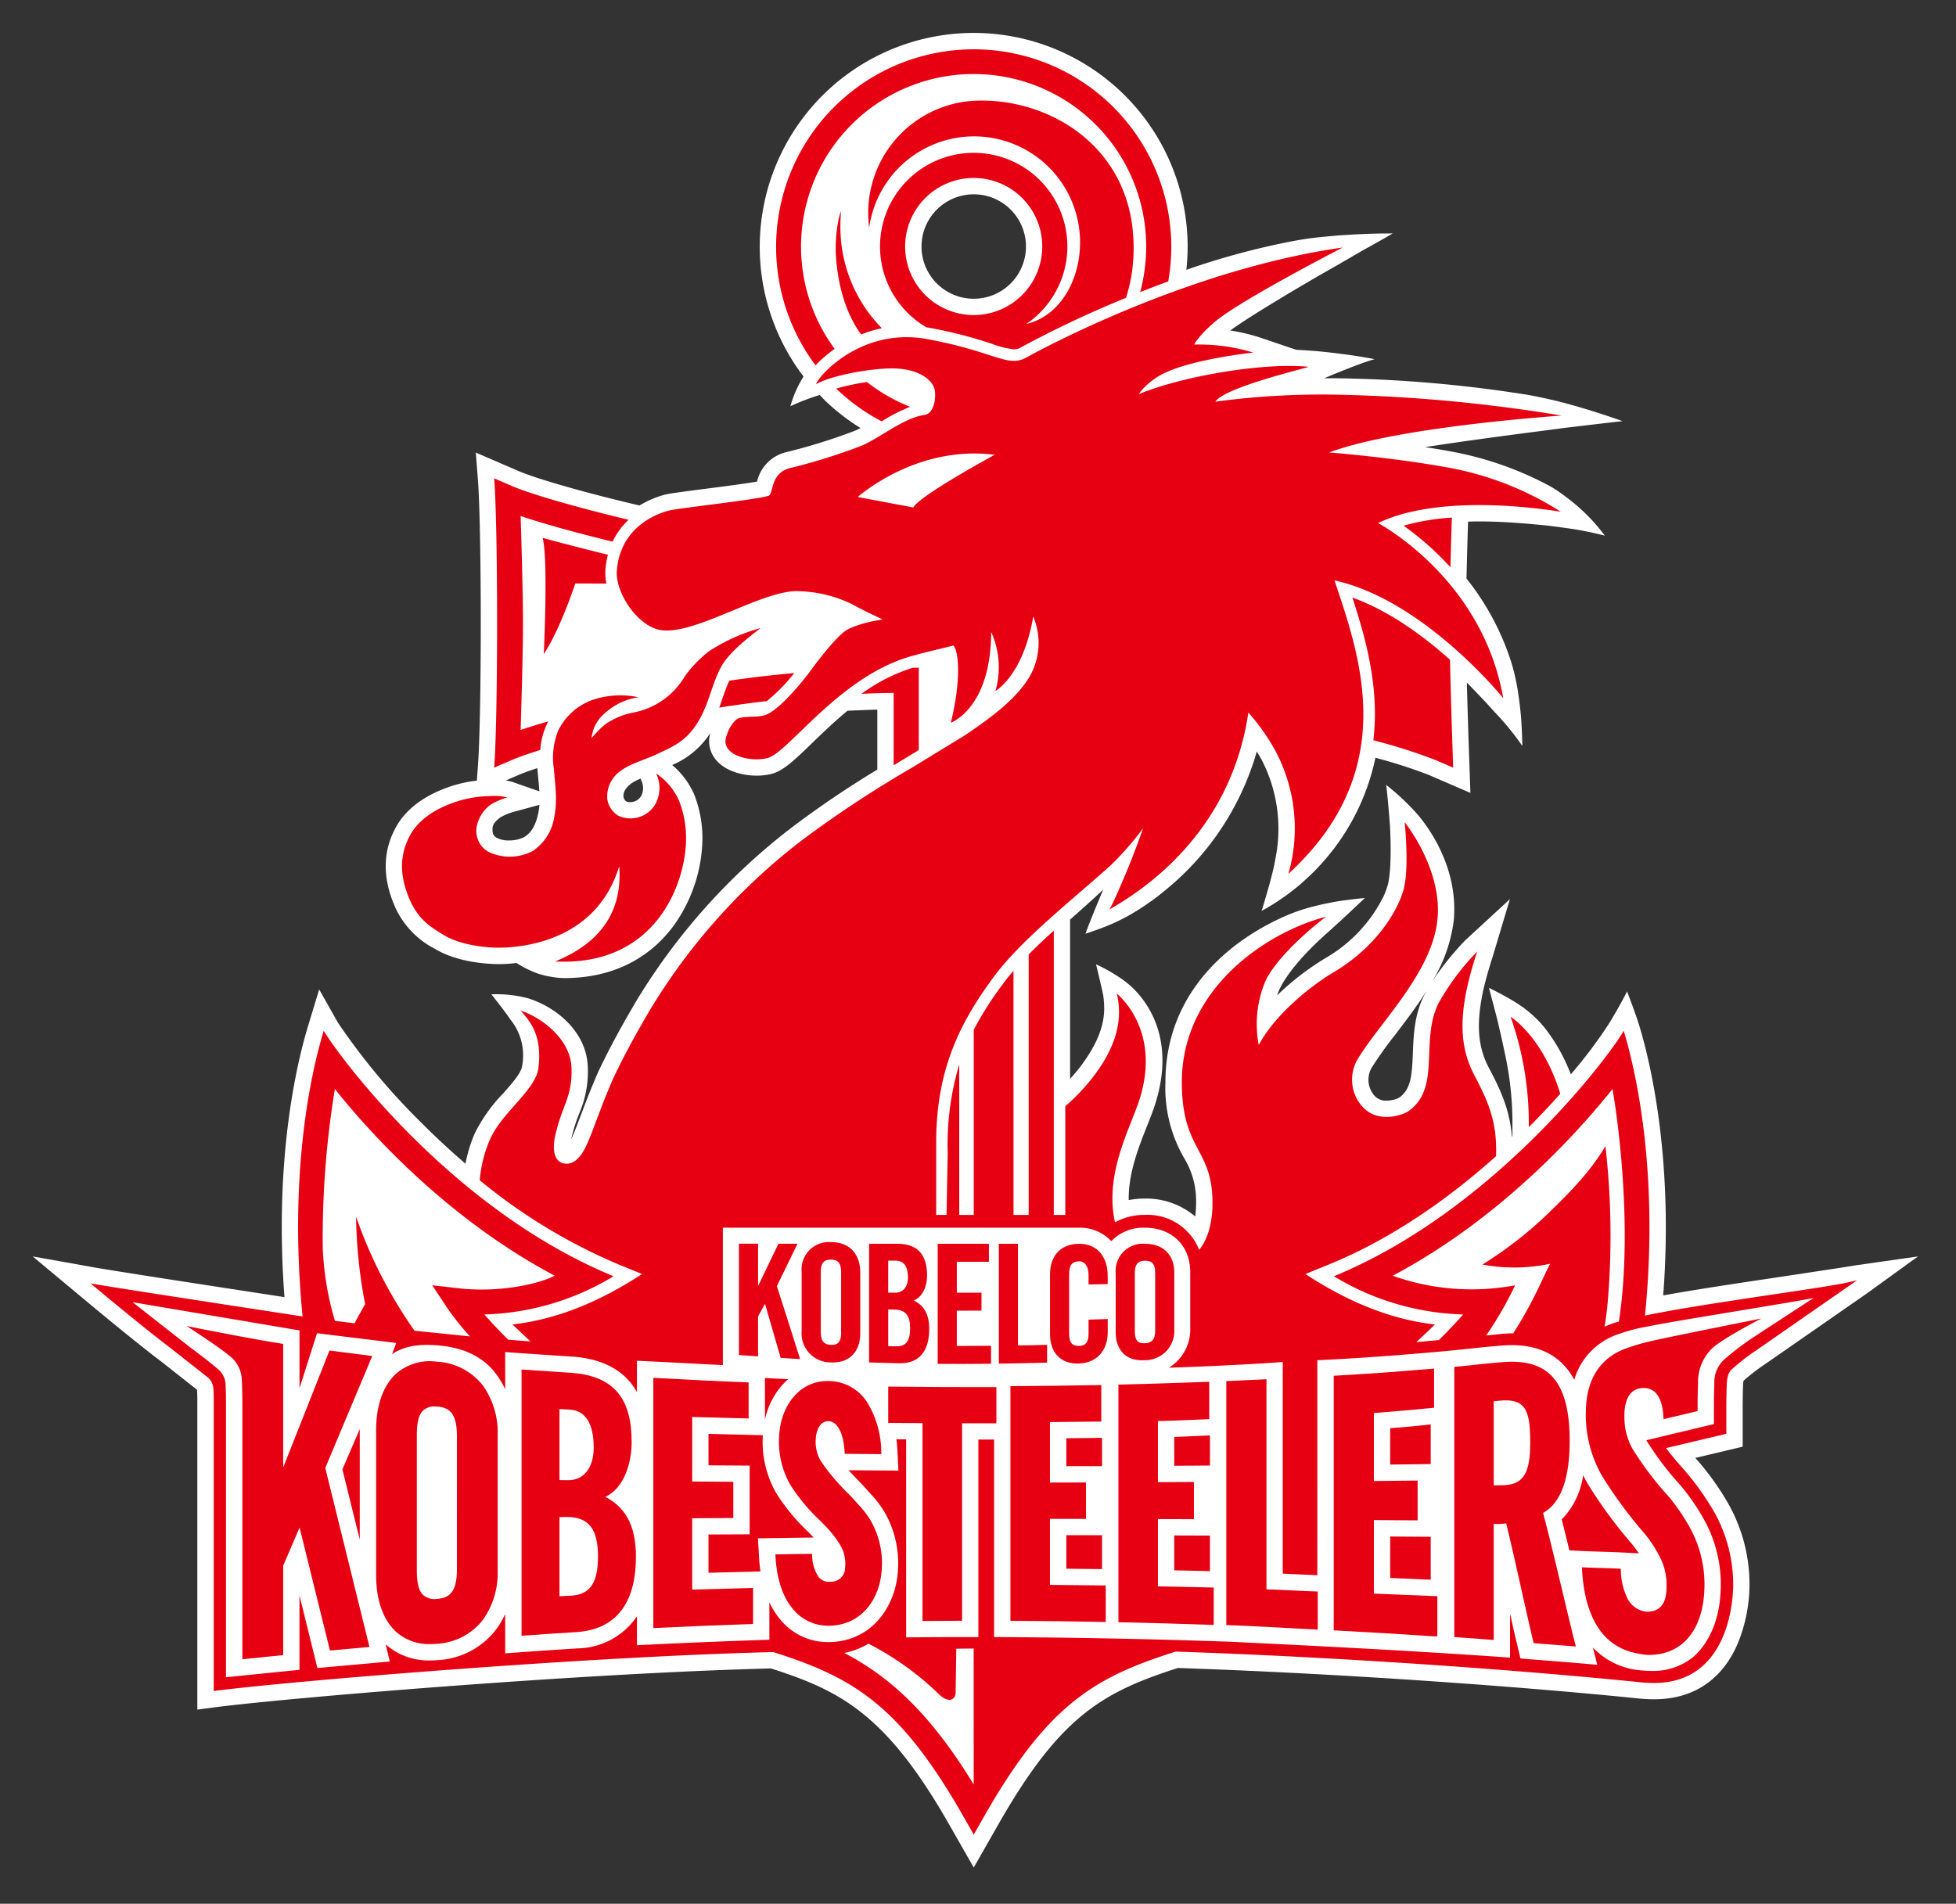 <svg xmlns="http://www.w3.org/2000/svg" xmlns:xlink="http://www.w3.org/1999/xlink" width="300" height="292.039" viewBox="0 0 300 292.039">
  <rect x="0" y="0" width="300" height="292.039" fill="#333333" stroke="none"/>
  <defs>
    <clipPath id="clip-promo_teamlogo_kobesteelers">
      <rect width="300" height="292.039"/>
    </clipPath>
  </defs>
  <g id="promo_teamlogo_kobesteelers" clip-path="url(#clip-promo_teamlogo_kobesteelers)">
    <g id="グループ_10" data-name="グループ 10" transform="translate(5 5)">
      <path id="パス_82593" data-name="パス 82593" d="M221.34,531.765a30.294,30.294,0,0,0,3.864-2.089,37.27,37.27,0,0,0,3.849-2.778,42.433,42.433,0,0,0,14.268-21.469c.231.378.458.76.679,1.138a23,23,0,0,1,2.28,14.759c-.222,1.271-.344,1.82-.477,2.373-.156.624-.436,1.77-.857,3.219-.407,1.4-.729,2.508-.888,2.963a34.787,34.787,0,0,0,6.033-4.164c.992-.91,1.707-1.521,2.581-2.47a34.8,34.8,0,0,0,8.847-16.859,78.308,78.308,0,0,1,8.134,2.61l2.793,1.208,3.64,1.572-.139-3.963-.106-3.041c-.021-.63-.174-5.152-.3-9.92,2.162,2.225,3.192,3.318,4.126,4.379a42,42,0,0,1,4.386,5.347s-.062-2.759-.207-4.473c-.108-1.269-.286-2.662-.438-3.638a32.015,32.015,0,0,0-1.023-4.634,40.064,40.064,0,0,0-6.9-12.94l.041-1.659c.053-2.147.121-4.53.2-7.077.559-.015,1.127-.027,1.711-.027,3.743,0,7.429.335,10.568.648l2.395.316a52.08,52.08,0,0,1,6.3,1.216,28.267,28.267,0,0,0-5.824-5.836,24.209,24.209,0,0,0-2.429-1.669,51.665,51.665,0,0,0-15.294-5.4c-1.331-.246-2.686-.47-4.027-.676,10.144-1.548,18.821-2.578,21.182-2.922,2.833-.328,7.053-.848,9.131-1.057-2.869-1.018-6.818-2.285-10.123-3.1-2.6-.6-3.738-.847-5.756-1.144a201.911,201.911,0,0,0-28.068-2.337c-.383,0-.763-.005-1.136-.005l-.677,0c.621-.272,5.517-2.33,7.715-2.923-3.134-.623-6.923-1.059-9.011-1.247-1.122-.077-2.241-.163-2.993-.187l-5.828-1.972a30.785,30.785,0,0,0-4.3-1c3.194-2.354,12.039-7.544,15.532-9.519,1-.564,1.87-1.081,2.93-1.683,1.849-1.122,3.762-2.1,6.444-3.68-3.705-.005-6,.156-8.433.313-1.767.166-3.214.286-4.615.482-.888.125-2.453.409-3.377.6a115.064,115.064,0,0,0-15.226,4.187,33.565,33.565,0,0,0,.2-3.585,32.815,32.815,0,1,0-59.443,19.235c.118.161.409.541.53.7-.13.234-.474.785-.739,1.315a17.794,17.794,0,0,0-1.278,3.259,33.576,33.576,0,0,1,4.5-1.726l.78.819a32.79,32.79,0,0,0,5.481,4.254c-.32.166-.633.318-.924.438a88.462,88.462,0,0,1-10.4,3.241,6.03,6.03,0,0,0-4.552,4.536c-1.8.315-5.5.794-7.891,1.1-3.963.513-5.645.739-6.341.927a15.084,15.084,0,0,0-3.8,1.637l-1.084-.257c-7.607-1.81-14.766-3.869-17.407-5.008l-2.793-1.206-3.816-1.647.32,4.143c.585,7.588.585,36.365,0,43.989L123.7,509.9a18.739,18.739,0,0,0-3.3.65c-2.982.883-6.974,2.706-9.051,6.38-2.01,3.556-2.157,7.516-.434,11.77a13.339,13.339,0,0,0,6.353,6.994c3.342,2.044,7.865,2.321,9.654,2.345h0c.346,0,.727,0,1.278-.029.592-.032,1.143-.084,1.569-.145a16.469,16.469,0,0,0,2.775,1.433,11.828,11.828,0,0,0,2.639.7,11.441,11.441,0,0,0,1.892.188c9.013,0,14.115-4.372,16.808-8.04A23.44,23.44,0,0,0,158.3,518.8a18.491,18.491,0,0,0-1.28-6.82,12.45,12.45,0,0,0-3.365-4.48,13,13,0,0,0,5.862-4.923,4.383,4.383,0,0,0,.541,3.707c1.382,2.1,4.292,2.845,6.553,2.845a9.413,9.413,0,0,0,2.309-.274c1.781-.45,3.543-2.154,6.208-4.731,1.581-1.529,3.4-3.281,5.419-4.952l2.255-.092c.787-.033,1.562-.058,2.319-.08v9.2a154.05,154.05,0,0,0-12.862,8.684,96.233,96.233,0,0,0-24.187,26.957c-1.632,2.787-2.68,4.661-3.72,6.649-.029.05-.06.1-.094.169-.327.633-.671,1.3-1.026,2.027l-.072.144c-.133.267-.267.535-.407.819-.357.727-.753,1.622-1.175,2.66-.328.772-.676,1.634-1.021,2.528-.337.876-.631,1.652-.895,2.349-.494,1.309-.884,2.342-1.237,3.151-.091.217-.18.411-.263.582a26.793,26.793,0,0,1,1.23-3.95,16.153,16.153,0,0,0,1.322-7.2c-.2-5.24-4.648-9.059-9.129-10.474a18.812,18.812,0,0,0-5.653-.618c-.041-.044,1.965,2.446,2.9,3.849a8.72,8.72,0,0,1,1.813,7.145c-.135,1.067-1.555,2.674-2.928,4.228a24.043,24.043,0,0,0-4.37,6.175,21.986,21.986,0,0,0-1.391,4.584c-2.515-2.155-4.743-4.258-6.647-6.165a100.067,100.067,0,0,1-12.913-15.467l-2.881-5.1-1.7,5.6c-1.675,5.508-5.245,20.241-3.621,41.6-.816-.127-1.7-.262-2.634-.405-9.357-1.437-23.5-3.609-26.669-4.176l-9.317-1.663,7.27,6.06,1.1.919c.077.065,7.73,6.444,11.442,9.22l5.282,4.163c.055.046.092.079.118.1l0,.039c.024.289.046,1.11.043,1.824v47.194l2.834-.37c10.424-1.362,55.514-5.19,85.145-5.944,10.433,3.359,17.552,6.8,27.247,23.79l1.673,2.932,2.179,3.818,2.179-3.818,1.673-2.932c9.4-16.473,15.944-20.167,27.463-23.861,27.655.946,55.194,3.1,70.43,4.656a23.782,23.782,0,0,0,2.5.145l.111,0c5.937,0,10.359-2.915,12.774-8.431a24.1,24.1,0,0,0,1.854-9.09,25.194,25.194,0,0,0-3.13-12.266,41.377,41.377,0,0,0-5.181-7.239l5.032-1.194.3-.07,1.931-.458V610.09l0-.31,0-3.175c0-1.213.005-2.638.063-4a3.348,3.348,0,0,1,.079-.66,31.042,31.042,0,0,1,3.247-2.508l.015-.01.017-.01,13.9-9.656,1.64-1.139,7.93-5.737-9.417,1.341-2.525.405c-2.494.375-6.218.949-10.792,1.632-5.428.811-11.44,1.71-16.343,2.605,1.594-20.985-1.974-35.766-3.65-41.324-.465-1.541-1.526-4.369-1.9-5.325-.334.749-1.705,3.223-2.715,4.865a71.528,71.528,0,0,1-5.907,7.867,27.476,27.476,0,0,0-3.507-6.481,15.844,15.844,0,0,0-1.876-2.155,17.424,17.424,0,0,0-2.853-2.255c-1.558-1.03-4.323-2.381-4.323-2.381.281,1.045,1.038,3.909,1.377,5.243.25,1.17.53,2.213.982,4.427a50.572,50.572,0,0,1,1.245,10.439l0,.568,0,.7,0,1.382-.075.073c-.344-4.184-1.74-7.157-3.585-10.658-1.461-2.769-1.846-5.918-1.132-10.13.084-.5.188-1.072.3-1.606,0,0,.164-.686.313-1.288.272-1.033.691-2.532,1.151-3.934l2.643-8.821-6.811,6.278a44.86,44.86,0,0,0-5.118,6.36,23.35,23.35,0,0,0,3.312-9.341c.816-8.683-4.612-15.2-5.588-16.339a37.568,37.568,0,0,0-4.779-4.49c.123.717.436,4.241.582,6.153.1,1.741.284,6.574-.289,9.056a13.094,13.094,0,0,1-.628,1.769,22.459,22.459,0,0,1-8.989,9.608,41.384,41.384,0,0,0-7.384,5.7,7.684,7.684,0,0,1,.484-1.2c1.87-3.609,6.028-7.357,7.4-8.563,2.692-2.422,4.5-4.167,5.561-5.166,0,0-2,.188-3.6.426a42.248,42.248,0,0,0-4.388.9A27.3,27.3,0,0,0,246.957,531c-8.789,4.078-17.646,12.136-17.646,25.133a21.52,21.52,0,0,0,2.84,11.62,12.573,12.573,0,0,1,1.861,6.89,15.216,15.216,0,0,1-.137,2.107,11.629,11.629,0,0,0-7.68-2.745,13.075,13.075,0,0,0-2.515.236c-.07-4.107,1.51-8.093,2.829-11.418.361-.908.7-1.765.978-2.557,4.468-12.783-3.368-18.8-4.288-19.518a24.946,24.946,0,0,0-4.531-2.672s.968,4,1.1,4.75a14.2,14.2,0,0,1,.147,1.875c.051,2.764-1.108,5.623-3.428,8.767a24.93,24.93,0,0,1-1.8,2.169V531.211s1.652-1.464,2.725-2.431c.934-.842,1.948-1.774,2.371-2.2,0,0-2.041,4.789-2.732,6.8C217.053,533.381,219.7,532.513,221.34,531.765ZM130.153,509c.467-.2,1.329-.534,2.831-1.025.007.091.012.176.019.267.036.479.082.965.128,1.454.06.626.118,1.239.156,1.842l-4.085-1.427a6.018,6.018,0,0,0-1.073-.238Zm2.968,5.888c-.489,2.345-1.4,3.183-2.133,3.65a5.015,5.015,0,0,1-2.381.53,3.785,3.785,0,0,1-1.883-.416c-.465-.284-.659-.571-.619-1.459.019-.457.281-.978,1.173-1.642a8.737,8.737,0,0,1,2.1-.874l3.919-1.069A9.542,9.542,0,0,1,133.121,514.885Zm15.788-2.648a1.959,1.959,0,0,1-1.683.954,1.43,1.43,0,0,1-.6-.1,1.139,1.139,0,0,1-.422-.621c-.036-.3-.14-1.16,1.185-2.142a7.51,7.51,0,0,1,1.423-.751l.06.15s.051.133.123.3A2.652,2.652,0,0,1,148.91,512.237Zm51-76.267a8.011,8.011,0,1,1,8.012-8.01A8.01,8.01,0,0,1,199.91,435.971ZM268.961,542.9c-1.471,2.934-1.591,6.028-1.7,8.758-.135,3.515-.3,5.568-2.089,6.864a4.335,4.335,0,0,1-1.935.458,2.3,2.3,0,0,1-1.995-.915A3.68,3.68,0,0,1,261,553.84a60.1,60.1,0,0,1,3.592-5.022c1.56-2.048,3.283-4.305,4.8-6.717C269.239,542.365,269.1,542.634,268.961,542.9Z" transform="translate(-55.563 -395.143)" fill="#fff"/>
      <g id="グループ_635" data-name="グループ 635" transform="translate(8.876 2.509)">
        <path id="パス_580" data-name="パス 580" d="M185.672,446.266c.07-2.834.154-5.623.217-7.629a35.629,35.629,0,0,0-7.4,1.244,44.829,44.829,0,0,1,5.722,4.849C184.687,445.2,185.176,445.719,185.672,446.266Z" transform="translate(22.909 -366.748)" fill="#e60012"/>
        <path id="パス_581" data-name="パス 581" d="M117.132,457.882c2.477-.4,4.925-.73,7.287-1a25.708,25.708,0,0,0,4.208-4.3c-3.125.282-6.49.66-9.94,1.165C118.285,454.469,117.49,456.874,117.132,457.882Z" transform="translate(-20.691 -356.841)" fill="#e60012"/>
        <path id="パス_582" data-name="パス 582" d="M138.969,430.284a26.624,26.624,0,0,1-6.637-3.8,35.358,35.358,0,0,0-4.718,1,30.3,30.3,0,0,0,6.986,5.029A25.171,25.171,0,0,1,138.969,430.284Z" transform="translate(-13.243 -375.384)" fill="#e60012"/>
        <path id="パス_583" data-name="パス 583" d="M95.033,495.6c2.343,1.432,5.824,1.941,8.38,1.976,4.908,0,15.3-1.637,18.583-12.5.39,5.046-1.138,11.091-9.829,14.608,15.568.806,20.084-12.188,20.084-18.831a15.762,15.762,0,0,0-1.078-5.836,9.726,9.726,0,0,0-3.5-4.158s.043.109.1.248a5.058,5.058,0,0,1-.308,4.569,4.4,4.4,0,0,1-5.638,1.628,3.56,3.56,0,0,1-1.647-2.467,4.758,4.758,0,0,1,2.181-4.48c1.43-1.059,3.78-1.663,5.732-2.615,2.342-1.141,4.644-1.952,6.615-5.941,1.2-2.429,1.675-5,2.916-7.3,1.288-2.381,4.624-4.829,6.067-5.96a28.006,28.006,0,0,0-7.9,3.541,19.056,19.056,0,0,0-3.707,3.823,11.682,11.682,0,0,1-8.087,5.629,11.359,11.359,0,0,0-4.155,1.784,15.382,15.382,0,0,0-2.083,2.121,7.21,7.21,0,0,1,.366-1.55,6.055,6.055,0,0,1,2.041-2.593,9.582,9.582,0,0,1,4.795-2.138,13.483,13.483,0,0,0-6.514.236,9.365,9.365,0,0,0-5.809,4.879,11.121,11.121,0,0,0-.665,5.824c.174,2.328.6,4.808.074,7.345a7.635,7.635,0,0,1-3.245,5.257,7.492,7.492,0,0,1-6.914.138,3.681,3.681,0,0,1-1.748-3.825,5.448,5.448,0,0,1,2.224-3.433,10.828,10.828,0,0,1,2.48-1.055,8.045,8.045,0,0,0-2.556-.21A18.079,18.079,0,0,0,97.57,475c-2.492.737-5.91,2.256-7.579,5.21-1.847,3.269-1.536,6.526-.294,9.594C91.032,493.108,92.859,494.275,95.033,495.6Z" transform="translate(-40.904 -359.705)" fill="#e60012"/>
        <path id="パス_584" data-name="パス 584" d="M190.873,499.066c0,.325,0,.758.005,1.268,1.823-1.825,3.44-3.56,4.831-5.123-2.725-8.825-7.622-11.8-7.622-11.8A48.905,48.905,0,0,1,190.873,499.066Z" transform="translate(29.726 -334.935)" fill="#e60012"/>
        <path id="パス_585" data-name="パス 585" d="M111.305,443.043c-5.2-1.269-10.01-2.586-10.01-2.586.884,3.372.173,17.829.173,17.829,2.533-3.8,4.837-10.83,4.837-10.83l4.772.01a7.769,7.769,0,0,1-.152-2.15A13.1,13.1,0,0,1,111.305,443.043Z" transform="translate(-31.944 -365.454)" fill="#e60012"/>
        <path id="パス_586" data-name="パス 586" d="M131.212,442.626a26.468,26.468,0,1,1,47.777-15.71,26.812,26.812,0,0,1-.927,7q2.073-.824,4.309-1.646a30.8,30.8,0,0,0,.469-5.356,30.306,30.306,0,1,0-54.558,18.231A19.423,19.423,0,0,1,131.212,442.626Z" transform="translate(-17.07 -396.61)" fill="#e60012"/>
        <path id="パス_587" data-name="パス 587" d="M136.713,465.923l.031-.019,1.923-1.177V452.1l-.886,0a26.905,26.905,0,0,0-7.894,4c2.013-.082,3.695-.121,4.93-.139v11.1C135.421,466.7,136.047,466.325,136.713,465.923Z" transform="translate(-11.629 -357.179)" fill="#e60012"/>
        <path id="パス_588" data-name="パス 588" d="M177.119,467.7a87.013,87.013,0,0,1,9.446,3l2.793,1.206-.1-3.041c0-.1-.255-7.331-.381-13.508q-.405-.364-.828-.732c-3.519-3.059-8.611-6.83-14.148-8.813,1.779,5.433,3.637,11.9,3.442,18.891C177.31,465.714,177.232,466.712,177.119,467.7Z" transform="translate(19.643 -361.653)" fill="#e60012"/>
        <path id="パス_589" data-name="パス 589" d="M128.372,411.155s-.164.484-.318,1.081a22.371,22.371,0,0,0-.453,5.7c.327,4.9,1.593,8.974,3.861,12.148a18.912,18.912,0,0,1,3.185-.968,22.133,22.133,0,0,1-6.353-15.287c-.007-.465.005-1.16.029-1.651Z" transform="translate(-13.274 -386.275)" fill="#e60012"/>
        <path id="パス_590" data-name="パス 590" d="M139.43,436.021c.149.024.3.045.448.072a70.293,70.293,0,0,1,9.613,2.468,13.489,13.489,0,0,0,3.365.838,2.082,2.082,0,0,0,1.093-.311,163.64,163.64,0,0,1,16.093-7.586,24.817,24.817,0,0,0,1.167-7.716c0-15.027-12.285-22.547-23.274-22.547a17.23,17.23,0,0,0-17.282,19.49,16.249,16.249,0,0,1,32.341,2.284c0,5.667-2.985,11.257-8.248,12.5a14.367,14.367,0,1,0-15.316.513Zm7.251-22.909a10.515,10.515,0,1,1-10.515,10.515A10.527,10.527,0,0,1,146.681,413.112Z" transform="translate(-11.217 -393.321)" fill="#e60012"/>
        <path id="パス_591" data-name="パス 591" d="M99.749,478.289c.948-.41,2.431-.925,4.273-1.5a10.887,10.887,0,0,1,1.226-4.394c-1.581.46-3.019.906-4.244,1.319.133-4.222.361-12.07.361-16.406s-.227-12.186-.361-16.408c3.488,1.173,8.683,2.609,14.107,3.929a11,11,0,0,1,2.458-3.356c-7.7-1.83-14.981-3.921-17.821-5.147l-2.8-1.206c.606,7.848.588,36.715,0,44.373Z" transform="translate(-35.029 -369.246)" fill="#e60012"/>
        <path id="パス_592" data-name="パス 592" d="M129.01,522.062c3.076.147,4.5-1.9,4.5-4.458q0-4.672,0-9.343c0-2.566-1.42-4.651-4.492-4.648a4.189,4.189,0,0,0-4.5,4.542q0,4.567,0,9.133A4.439,4.439,0,0,0,129.01,522.062Zm-1.557-13.792c0-1.338.381-1.977,1.562-1.971s1.558.659,1.56,2.006q0,4.567,0,9.136c0,1.346-.378,1.983-1.562,1.935s-1.557-.708-1.56-2.044Q127.455,512.8,127.453,508.27Z" transform="translate(-15.443 -320.578)" fill="#e60012"/>
        <path id="パス_593" data-name="パス 593" d="M157.173,521.618a4.467,4.467,0,0,0,4.49-4.7v-8.779c0-2.405-1.418-4.365-4.492-4.374a4.172,4.172,0,0,0-4.494,4.528c0,3.034,0,6.049,0,9.085C152.683,519.875,154.1,521.832,157.173,521.618Zm0-15.253c1.184-.012,1.558.607,1.56,1.9,0,2.922,0,5.823,0,8.743,0,1.293-.376,1.94-1.56,2.01s-1.558-.54-1.56-1.849c0-2.958,0-5.893,0-8.849C155.61,507.01,155.988,506.375,157.172,506.365Z" transform="translate(4.566 -320.472)" fill="#e60012"/>
        <path id="パス_594" data-name="パス 594" d="M139.791,516.839c0-2.371-.878-3.65-2.364-4.374,1.416-.6,2.034-2.255,2.034-3.833,0-3.135-1.394-4.87-4.54-4.868-1.449,0-2.9,0-4.352,0q0,9.1-.005,18.205,2.32.075,4.637.123C138.535,522.163,139.791,519.872,139.791,516.839Zm-6.29-10.493q.554,0,1.112,0c1.3.005,1.911.9,1.916,2.6,0,1.526-.852,2.333-1.964,2.321l-1.066-.01Q133.5,508.8,133.5,506.347Zm0,13.122q0-2.812,0-5.624c.315.005.633.01.946.014,1.75.021,2.41.966,2.414,2.85,0,1.856-.568,2.815-2.13,2.785C134.319,519.485,133.906,519.477,133.5,519.468Z" transform="translate(-11.147 -320.473)" fill="#e60012"/>
        <path id="パス_595" data-name="パス 595" d="M200.735,526.493c0-9.36-3.448-12.649-10.233-12.09-2.484.19-4.624.447-7.467.734v41.438q3.025.213,6.052.447V539.208a9.092,9.092,0,0,0,1.907-.07c1.43,5.833,2.781,12.347,4.213,18.373,2.049.169,4.425.335,6.473.517-1.707-6.77-3.315-14-5.022-20.5C198.71,536.418,200.735,533.529,200.735,526.493Zm-10.539,6.8-1.108.008V520.4c.369-.02.741-.085,1.108-.106,3.65-.258,4.49,1.315,4.49,6.406S193.469,533.276,190.2,533.294Z" transform="translate(26.137 -312.954)" fill="#e60012"/>
        <path id="パス_596" data-name="パス 596" d="M112.255,534.577c2.816-1.3,4.037-5.082,4.035-8.414,0-6.6-2.624-10.044-9.009-10.6q-3.939-.246-7.877-.525v40.841q4.221-.3,8.44-.564c6.615-.435,9.107-5.171,9.105-11.548C116.949,538.783,115.211,536.113,112.255,534.577Zm-7.034-13.467c.484.022.965.045,1.449.065,2.581.121,3.8,2.186,3.8,5.847,0,3.277-1.688,5.012-3.895,4.992L105.222,532Zm1.683,28.628-1.683.077V537.669l1.12-.007c3.472-.017,4.788,1.995,4.786,6.028C111.13,547.672,110,549.59,106.9,549.737Z" transform="translate(-33.288 -312.458)" fill="#e60012"/>
        <path id="パス_597" data-name="パス 597" d="M95.688,514.355a7.879,7.879,0,0,0-6.278,1.859c-1.964,1.8-3.045,4.867-3.046,8.637v22.292c0,3.77,1.081,6.835,3.046,8.633a7.525,7.525,0,0,0,5.27,1.9c.327,0,.664-.015,1.006-.046a9.573,9.573,0,0,0,7.053-3.666,12.408,12.408,0,0,0,2.268-7.586V525.6a12.426,12.426,0,0,0-2.268-7.586A9.571,9.571,0,0,0,95.688,514.355Zm3.07,31.769c0,3.2-.864,4.492-3.079,4.624a2.668,2.668,0,0,1-2.085-.587c-.681-.64-.985-1.808-.985-3.784V525.616c0-1.977.3-3.146.984-3.787a2.5,2.5,0,0,1,1.788-.6c.1,0,.2,0,.3.009,2.217.13,3.081,1.427,3.079,4.622Z" transform="translate(-42.553 -312.978)" fill="#e60012"/>
        <path id="パス_598" data-name="パス 598" d="M144.9,522.165q0-1.375,0-2.752-2.625.026-5.251.024,0-2.7,0-5.41,1.894,0,3.785-.009c0-.919,0-1.837,0-2.756q-1.891.008-3.784.007,0-2.373,0-4.749c1.635,0,3.279,0,4.92,0,0-.919,0-1.835,0-2.754q-3.923,0-7.851,0,0,9.209,0,18.419Q140.807,522.212,144.9,522.165Z" transform="translate(-6.775 -320.472)" fill="#e60012"/>
        <path id="パス_599" data-name="パス 599" d="M97.845,515.732,91.28,514.9l-7.1,17.937,0-18.951c-6.4-1.031-14.8-2.746-14.8-2.746s4.813,3.122,6.4,4.451a4.8,4.8,0,0,1,2.032,3.479c.056.4.1,2.467.109,3.436v39.747l6.262-.631V547.9l2.513-5.836,4.66,18.857,6.057-.549-6.777-27.458Z" transform="translate(-54.623 -315.233)" fill="#e60012"/>
        <path id="パス_600" data-name="パス 600" d="M86,520.381l-2.661,6.181L86,537.34Z" transform="translate(-44.699 -308.664)" fill="#e60012"/>
        <path id="パス_601" data-name="パス 601" d="M136.234,519.314a7.043,7.043,0,0,0-5.852-3.238h-.038c-4.677-.111-7.347,4.064-7.588,8.236a13.3,13.3,0,0,0,1.743,7.75,28.639,28.639,0,0,0,4.524,5.426c.4.407.794.814,1.184,1.223l.067.07a15.58,15.58,0,0,1,1.8,2.395,5.5,5.5,0,0,1,.789,3.464,2.14,2.14,0,0,1-2.222,2.213,2.038,2.038,0,0,1-1.8-.659,6.027,6.027,0,0,1-1.03-3.307l-.026-.3-.3,0q-2.489.031-4.978.069l-.339.007.019.339c.2,3.527,1.122,6.261,2.737,8.125a6.948,6.948,0,0,0,5.4,2.482c.065,0,.132,0,.2,0,.108,0,.217-.007.323-.014,4.935-.316,7.384-4.512,7.624-8.531a13.126,13.126,0,0,0-1.746-7.689,14.517,14.517,0,0,0-1.907-2.439c-.217-.243-.446-.5-.689-.778l-.722-.761a32.789,32.789,0,0,1-4.249-5.017,5.7,5.7,0,0,1-.79-3.5c.026-.446.248-2.682,2-2.65.352.005,2.124.253,2.419,4.712l.02.3.3,0q2.484.023,4.971.039l.344,0-.017-.344A14.75,14.75,0,0,0,136.234,519.314Z" transform="translate(-17.12 -311.725)" fill="#e60012"/>
        <path id="パス_602" data-name="パス 602" d="M160.607,521.069c-.864.039-1.743.079-2.679.113v4.42l2.9-.017,2.574-.017v-4.615l-.118,0C162.35,520.991,161.476,521.03,160.607,521.069Z" transform="translate(8.297 -308.258)" fill="#e60012"/>
        <path id="パス_603" data-name="パス 603" d="M157.928,535.268c1.835.038,3.666.079,5.475.123v-5.45l-5.475-.019Z" transform="translate(8.297 -301.885)" fill="#e60012"/>
        <path id="パス_604" data-name="パス 604" d="M158.983,547.517V537.2q2.712.008,5.422.019h.1v-5.708h-.1q-2.71.016-5.421.029v-9.372c1.914-.041,3.519-.113,5.073-.181.874-.039,1.755-.079,2.7-.115l.1,0v-5.732l-.1,0-2.865.1c-3.7.13-7.186.251-10.869.328l-.1,0v36.457l.1,0c4.641.1,9.222.227,14.418.411l.1,0V547.7l-.1,0C164.653,547.634,161.809,547.572,158.983,547.517Z" transform="translate(4.736 -311.678)" fill="#e60012"/>
        <path id="パス_605" data-name="パス 605" d="M172.943,548.321c-1.372-.068-2.79-.14-4.186-.183V515.911l-.053,0c-1.095.06-2.114.1-3.192.152-.9.039-1.837.08-2.87.134l-.048,0v37.423l.05,0c3.117.116,6.285.287,9.348.455,1.5.082,3.048.166,4.574.243l.051,0v-5.843l-.048,0C175.36,548.441,174.132,548.379,172.943,548.321Z" transform="translate(11.612 -311.84)" fill="#e60012"/>
        <path id="パス_606" data-name="パス 606" d="M193.846,536.048l2.034.1c.943.043,1.883.072,2.824.1,1.028.032,2.09.065,3.151.118l2.646.146c-.263-.4-.588-.852-1-1.369l-.044-.051a71.067,71.067,0,0,1-6.7-9.1c-.289-.476-.553-.968-.8-1.475a12.021,12.021,0,0,1-3.288,6.786C193.064,532.856,193.457,534.447,193.846,536.048Z" transform="translate(32.981 -305.724)" fill="#e60012"/>
        <path id="パス_607" data-name="パス 607" d="M177.291,526.121l3.638-.041,2.574-.036v-6.083c-2.092.246-3.927.407-6.213.583Z" transform="translate(22.055 -308.963)" fill="#e60012"/>
        <path id="パス_608" data-name="パス 608" d="M178.384,549.479V538.192q3.089.021,6.173.044h.537v-6.1h-.537q-3.087.038-6.173.07V521.778c3.5-.27,5.713-.481,8.478-.741l.758-.072v-6.009l-.722.053c-5.655.484-10.3.816-14.625,1.042l-.046,0v39.064l.046,0c5.426.286,10.434.585,15.311.914l.539,0v-6.156l-.048,0C184.9,549.73,181.29,549.6,178.384,549.479Z" transform="translate(18.456 -312.519)" fill="#e60012"/>
        <path id="パス_609" data-name="パス 609" d="M177.291,530.015v6.36c2.007.084,4.1.176,6.213.274V530.06l-2.562-.017Q179.117,530.027,177.291,530.015Z" transform="translate(22.055 -301.819)" fill="#e60012"/>
        <path id="パス_610" data-name="パス 610" d="M121.228,522.177a11.976,11.976,0,0,1,2.388-4.99,9.871,9.871,0,0,1,1.192-1.213q-1.832-.069-3.58-.176Z" transform="translate(-17.781 -311.921)" fill="#e60012"/>
        <path id="パス_611" data-name="パス 611" d="M117.179,537.316q3.156-.016,6.31-.029v-5.556q-3.156-.02-6.31-.044v-9.9q4.329.128,8.655.231v-5.53c-4.906-.168-9.711-.469-14.615-.7V554.17c5.132-.248,10.166-.458,15.3-.631v-5.523q-4.672.11-9.341.25Z" transform="translate(-24.892 -311.927)" fill="#e60012"/>
        <path id="パス_612" data-name="パス 612" d="M131.7,536.723l.6-.007c-.272-.282-.544-.561-.816-.84a30.383,30.383,0,0,1-4.918-5.956,15.8,15.8,0,0,1-2.066-8.9l-2.243-.053c-2.041-.049-4.08-.1-6.091-.157v4.829q1.912.013,3.821.026l2.489.017v10.54l-2.5.01q-1.906.008-3.815.017v5.876c2.251-.063,4.519-.121,6.776-.175l1.2-.029q-.151-1.024-.216-2.133l-.168-2.947,2.952-.044Q129.207,536.755,131.7,536.723Z" transform="translate(-21.376 -308.362)" fill="#e60012"/>
        <path id="パス_613" data-name="パス 613" d="M195.09,524.659a18.76,18.76,0,0,0,2.523,10.024,67.982,67.982,0,0,0,6.44,8.738l.094.11a19.4,19.4,0,0,1,2.181,3.318,9.239,9.239,0,0,1,1.132,4.772c-.009,1.151-.094,3.852-3.033,3.833a3.747,3.747,0,0,1-3-2.123,10.514,10.514,0,0,1-.978-4.477c-1.993-.1-3.977-.127-5.97-.219.21,4.162,1.088,7.465,2.961,9.914a8.719,8.719,0,0,0,5.005,3.178,10.78,10.78,0,0,0,2.439.352c5.41-.087,8.043-4.322,8.351-9.516a18.009,18.009,0,0,0-2.087-9.822,30.5,30.5,0,0,0-3.24-4.814c-.08-.092-.157-.185-.238-.277a50.3,50.3,0,0,1-5.431-7.193A9.99,9.99,0,0,1,201,525.806c-.017-.965-.113-4.644,2.937-4.677,1.486-.015,2.946,1.021,3.062,4.781l5.226-1.238c0-1.221.005-2.768.07-4.3a7.181,7.181,0,0,1,2.116-5.277c1.587-1.543,7.612-4.632,7.612-4.632s-13.994,2.793-16.933,3.469a31.978,31.978,0,0,0-4.2,1.264C197.088,516.729,195.152,520.026,195.09,524.659Z" transform="translate(34.266 -315.714)" fill="#e60012"/>
        <path id="パス_614" data-name="パス 614" d="M124.712,510.27c1.052-2.145,2.114-4.316,3.17-6.51l-2.932,0c-1.011,2.126-2.109,4.41-3.122,6.49,0-2.1,0-4.4,0-6.493l-2.932,0v17.075q1.465.111,2.93.216v-6.131c.34-.607.73-1.314,1.071-1.931.789,2.7,1.616,5.554,2.4,8.294.992.062,1.988.121,2.978.18Q126.5,515.8,124.712,510.27Z" transform="translate(-19.438 -320.479)" fill="#e60012"/>
        <path id="パス_615" data-name="パス 615" d="M152.7,515.4q0,1.08,0,2.162c0,1.167-.356,1.827-1.418,1.87-1.182.045-1.563-.593-1.562-1.945,0-3.053,0-5.97,0-9.023,0-1.351.378-2,1.56-2.012.758-.005,1.416.638,1.42,2.152V510c.978-.016,1.959-.033,2.934-.051,0-.435,0-.871,0-1.305,0-2.656-1.423-4.875-4.353-4.88-3.074-.005-4.492,2.087-4.492,4.656,0,3.122,0,6.107,0,9.228,0,2.568,1.421,4.619,4.5,4.48,2.932-.137,4.35-2.265,4.35-4.774q0-1.021,0-2.046Q154.169,515.359,152.7,515.4Z" transform="translate(0.382 -320.472)" fill="#e60012"/>
        <path id="パス_616" data-name="パス 616" d="M148.25,521.231v4.281q1.457,0,2.911-.009h2.566v-4.335l-.174,0C151.784,521.195,150.008,521.214,148.25,521.231Z" transform="translate(1.42 -308.104)" fill="#e60012"/>
        <path id="パス_617" data-name="パス 617" d="M148.25,529.9v5.138c1.852.017,3.683.038,5.477.062V529.9H151.17C150.195,529.9,149.223,529.9,148.25,529.9Z" transform="translate(1.42 -301.902)" fill="#e60012"/>
        <path id="パス_618" data-name="パス 618" d="M149.6,519.269c-1.538.041-2.865.08-4.468.082q0-7.795,0-15.588H142.2q0,9.191,0,18.383c2.516-.038,4.887-.074,7.4-.152Q149.6,520.632,149.6,519.269Z" transform="translate(-2.88 -320.472)" fill="#e60012"/>
        <path id="パス_619" data-name="パス 619" d="M132.383,516.571l-.1,0v5.571h.1c1.688.016,3.471.027,5.162.036v30.345h.1c2.157-.017,3.965-.026,5.864-.027h.1V522.2c1.69,0,3.474,0,5.162,0l.1,0v-5.547h-.1C143.332,516.661,137.819,516.638,132.383,516.571Z" transform="translate(-9.928 -311.373)" fill="#e60012"/>
        <path id="パス_620" data-name="パス 620" d="M149.3,547.09V536.957q2.715.005,5.426.01h.1v-5.59h-.1q-2.712.01-5.426.014v-9.276c2.557-.021,5.173-.048,7.774-.08l.1,0v-5.6l-.1,0c-4.733.087-9.227.142-13.737.166h-.1V552.6h.1c4.738.026,9.456.084,14.422.179l.1,0v-5.605h-.1C154.948,547.141,152.1,547.112,149.3,547.09Z" transform="translate(-2.141 -311.471)" fill="#e60012"/>
        <g id="グループ_138" data-name="グループ 138" transform="translate(0 30.46)">
          <path id="パス_621" data-name="パス 621" d="M329.731,573.295c-5.97,1.134-21.734,3.135-30.556,4.967,2.1-21.035-1.105-36.544-3.262-43.694-1.729,3.226-19.577,27.447-44.45,37.661a40.26,40.26,0,0,0,19.81,5.862c-.953,1.1-2.189,2.434-3.717,3.926-.8.072-2.405.222-3.46.315.939-.852,1.823-1.7,2.865-2.706-7.266-.811-13.968-3.859-19.86-7.737v0h0l3.62-1.478c9.861-4.028,18.6-10.325,25.609-16.6.181-5.154-1.086-8.175-3.361-12.489-2.792-5.3-2.044-11.238.472-18.91a38.111,38.111,0,0,0-5.924,7.915c-2.886,5.749.433,12.915-4.555,16.527-1.019.739-5.055,2.065-7.388-.954a6.166,6.166,0,0,1-.419-7.046c3.241-5.431,11.43-13.257,12.2-21.419.729-7.761-5.043-14.86-5.043-14.86s.73,6.811-.135,10.222c-.7,2.776-3.734,8.618-10.734,12.783-3.418,2.034-8.924,6.367-11.507,11.165a16.986,16.986,0,0,1,1.1-9.974c2.278-4.4,8.543-9.2,9.227-9.692-9.109,2.335-22.124,11.028-22.124,25.357,0,10.592,4.7,10.087,4.7,18.51,0,3.425-.838,5.72-2.041,7.242a8.489,8.489,0,0,0-8.293-5.373,9.276,9.276,0,0,0-4.617,1.136c-1.6-7.092,2.07-13.98,3.548-18.211,3.927-11.235-3.269-16.866-3.269-16.866.978,4.148-.192,8.113-3.342,12.386a31.171,31.171,0,0,1-4.56,4.887V562.82h-1.767V519.206c-1.35,1.223-2.65,2.448-3.85,3.664v39.95h-2.328V525.374c-.621.717-1.2,1.43-1.712,2.135a52.094,52.094,0,0,0-4.386,6.912v28.4H194V539.732a43.067,43.067,0,0,0-1.77,13.676c-.051,2.441-.118,6.143-.178,9.411h-1.589V551.641c0-11.721,4.14-18.912,8.708-25.174,4.148-5.684,11.656-11.539,17.973-17.2a44.421,44.421,0,0,0,5.051-5.768,121.934,121.934,0,0,1-4.784,11.775l-.38.681c7.335-4.138,18.833-13.27,21.31-30.2a32.131,32.131,0,0,1,4.157,5.889,25.306,25.306,0,0,1,1.989,18.85c17.436-15.977,10.848-33.626,7.066-45.008,13.739,3,25.879,18.055,25.879,18.055-3.23-18.469-19.2-26.851-19.2-26.851,9.844-4.728,26.231-2.008,28.022-1.743a47.869,47.869,0,0,0-17.249-6.767c-8.52-1.57-18.262-2.32-18.262-2.32,10.631-4.008,35.662-5.66,35.662-5.66a239.689,239.689,0,0,0-34.623-3.211,122.839,122.839,0,0,0-18.512,1.076c1.464-2.195,13.527-5.034,14.305-5.339-6.086-.691-18.606,1.153-26.057,4.186a9.817,9.817,0,0,1,2.574-2.432c3.763-2.764,14.993-3.946,14.993-3.946a28.327,28.327,0,0,0-9.023-1.228c-.1.005.862-1.625,3.383-3.681,4.078-3.327,19.362-11.206,19.362-11.206-23.563,3.332-46.276,15.616-48.46,16.847-2.949,1.664-4.861-.883-15.26-2.8-10.067-1.852-16.637,5.606-17.054,6.909,2.573-1.432,8.982-2.525,12.124-2.405,4.042.154,5.912,2.015,6.1,3.4.209,1.536-.286,3.529-1.548,3.717-3.354.5-6.875,3.582-9.829,4.79a90.021,90.021,0,0,1-10.773,3.361c-2.966.7-2.634,3.661-3.226,4.191s-13.994,1.953-15.48,2.354-7.372,2.338-7.913,9.174c-.272,3.438,3.228,8.657,6.81,9.158,5.357.749,15.8-6.356,21.218-5.972a19.82,19.82,0,0,1,8.065,2c1.632.922,4.591,2.29,4.685,2.343-2.058.258-4.863,1.049-5.876,1.842,0,0-1.593,1.11-5.079,5.852-1.314,1.788-4.625,5.884-6.849,6.87-1.367.606-3.8.084-4.685.806a5.123,5.123,0,0,0-1.428,2.376c-1.257,2.932,3.407,4.223,6.257,3.5,3.192-.809,11-12.5,22-15.614,3-.848,4.463-1.1,6.49-1.651.872.972,1.2,5.349-.388,11.851,0,0,6.17-2.19,6.187-13.924-.024.009-.048.019,0,0s.026-.008,0,0a13.133,13.133,0,0,1,.653,9.063s4.263-2.381,5.8-11.425a10.351,10.351,0,0,1-.576,9.235c-1.81,3.016-4.973,5.684-9.984,9.025l-8.007,4.9A174.046,174.046,0,0,0,170.062,505.2a93.708,93.708,0,0,0-23.515,26.209c-1.529,2.612-2.595,4.5-3.7,6.62-.017.029-.031.048-.05.082-.322.621-.655,1.274-1,1.981-.157.316-.315.63-.481.966-.352.715-.729,1.579-1.1,2.5-.32.754-.653,1.577-1,2.485-.989,2.566-1.6,4.288-2.171,5.6-1.139,2.706-2.439,3.65-3.955,3.218-1.5-.606-1.382-2.708-1.066-4.148,1.057-4.8,2.679-5.934,2.5-10.539-.166-4.293-4.574-7.67-7.8-8.69,1.333,1.5,3.375,3.681,2.728,8.809-.434,3.431-5.624,6.745-7.482,11.078a19.673,19.673,0,0,0-1.514,6.137,86.369,86.369,0,0,0,21.266,12.9l3.62,1.478c-5.891,3.876-12.593,6.926-19.86,7.737.883.857,1.856,1.776,2.756,2.6-.349-.024-.7-.048-1.047-.074l-2.355-.185c-1.5-1.471-2.725-2.79-3.666-3.874a40.26,40.26,0,0,0,19.81-5.862c-25.383-10.438-42.812-34.762-44.45-37.661-2.275,7.484-5.306,22.771-3.245,43.831-7.213-1.114-28.517-4.36-32.521-5.075l1.1.92c.077.063,7.745,6.452,11.363,9.155l5.34,4.21a2.448,2.448,0,0,1,1.037,1.883c.033.4.055,1.314.051,2.041v44.322c11.259-1.469,56.614-5.255,85.83-5.973,12.018,3.837,19.266,7.891,29.066,25.065l1.673,2.932,1.673-2.932c9.861-17.283,17.136-21.279,29.293-25.138,29.04.978,56.736,3.217,71.034,4.682a21.753,21.753,0,0,0,2.244.132h.1c11.793,0,12.133-13.476,12.133-15.014a22.748,22.748,0,0,0-2.829-11.072,41.762,41.762,0,0,0-5.325-7.321c-.838-.98-1.582-1.847-2.133-2.629l8.938-2.118.3-.072v-.31l0-3.175c0-1.237.007-2.694.067-4.112.067-1.608.518-2.046.787-2.308a32.327,32.327,0,0,1,3.645-2.836l13.9-9.656,1.639-1.139Zm-142.78-119-8.524-1.608c2.605-2.184,10.631-7.78,21.012-6.473C199.44,446.209,187.945,452.451,186.952,454.29Zm73.526,117.859c16.77-8.9,28.712-22.357,33.717-28.648,1.29,7.561,2.922,23.075.975,35.677-.231.063-.44.123-.623.181a16.02,16.02,0,0,0-1.567.6v-.012q.223-1.362.39-2.773a120.613,120.613,0,0,0-.263-24.912c-2.331,3.982-5.7,7.34-8.871,10.407a60.931,60.931,0,0,1-9.985,7.757,26.384,26.384,0,0,0,10.369-.116c-.946,1.834-2.135,4.726-4.186,8.267-.446.77-.939,1.575-1.473,2.4a20.739,20.739,0,0,0-2.077.123c-.686.074-1.372.139-2.058.21a56.429,56.429,0,0,0,4.432-7.7A36.061,36.061,0,0,1,260.478,572.149ZM98.237,543.5c5.005,6.291,16.952,19.75,33.724,28.652-2.927,1.456-8.967,2.581-14.69,1.928l-4.1-.469,2.272,3.443a42.122,42.122,0,0,0,3.5,4.4l-8.493-.872a70.779,70.779,0,0,1-8.963-17.494,75.83,75.83,0,0,0,1.387,13.413l-1.042,1.868c-.169.3-.361.672-.568,1.079h0l-3.017-.38A45.538,45.538,0,0,1,96.376,567.9,141.946,141.946,0,0,1,98.237,543.5Zm97.979,106.7c-6.663-10.963-13-16.625-19.851-20.179a12.205,12.205,0,0,0,3.719-1.422,44.806,44.806,0,0,1,10.27,7.241c.575.525,1.252,1.367,2.193,1.367.576,0,.9-.561.9-1.144l.1-6.7q1.319-.015,2.663-.024Zm119.575-68.6a41.45,41.45,0,0,0-4.617,3.537,4.751,4.751,0,0,0-1.36,3.587c-.062,1.451-.068,2.935-.067,4.194l0,1.984-10.354,2.478c.024.046.039.092.065.139a47.579,47.579,0,0,0,5.116,6.738l.3.354a32.728,32.728,0,0,1,3.522,5.251,20.419,20.419,0,0,1,2.352,11.1c-.243,4.061-1.728,7.53-4.194,9.69a9.769,9.769,0,0,1-6.586,2.116,11.851,11.851,0,0,1-1.288-.07,11.352,11.352,0,0,1-7.492-3.514l.669,2.653c-3.818-.354-7.191-.6-11.782-.973l-.421-1.77c-.4-1.666-.789-3.383-1.175-5.1v6.736c-13.919-.984-28.181-1.729-42.952-2.434-11.633-.412-24.054-.664-36.187-.715v-30.3l-2.407,0v30.3h-2.607c-1.89,0-3.693.01-5.845.027l-2.626.017V597.251l-1.492-.01c.072.587.13,1.185.159,1.812l.144,2.987-2.988-.019q-2.325-.015-4.644-.036c.618.677,1.264,1.353,1.8,1.911l.8.85c.219.251.429.486.628.71l.041.046a16.577,16.577,0,0,1,2.217,2.867,15.712,15.712,0,0,1,2.068,9.078c-.294,4.952-3.537,10.47-9.964,10.883-.14.009-.284.015-.426.019-.079,0-.168,0-.255,0a9.4,9.4,0,0,1-7.3-3.348,11.881,11.881,0,0,1-1.765-2.756v5.746c-6.153.195-13.43.494-20.313.838V624.4a11.236,11.236,0,0,1-9.1,4.918c-2.8.174-5.631.364-8.424.565l-2.686.191v-6.024a12.586,12.586,0,0,1-1.427,2.41,12.021,12.021,0,0,1-8.833,4.649c-.409.036-.819.055-1.22.055a9.978,9.978,0,0,1-6.859-2.468l.65,2.634-11.107,1-2.751-11.127v11.4l-11.274,1.139V590.5c-.017-.429-.031-1.124-.055-1.493a3.262,3.262,0,0,0-1.291-2.627c-1.333-1.156-3.371-2.665-4.234-3.312l-8.741-6.859s22.576,3.821,25.6,4.331V589.4l2.686-8.428,12.152,1.488-.65,1.726c1.953-1.324,4.377-1.587,7.1-1.346,3.708.318,6.764,1.615,8.826,4.335h0a12.6,12.6,0,0,1,1.428,2.412v-5.73l2.684.19c2.576.183,5.219.359,7.855.523l.06.005c4.608.4,7.819,2.217,9.612,5.426V585.19l2.626.126c1.659.079,3.306.166,4.952.253,1.841.1,3.719.2,5.6.282V564.783h54.664a6.553,6.553,0,0,1,4.918,2.073c.053-.056.1-.12.157-.174a6.8,6.8,0,0,1,4.981-1.9h.021c4.155.012,6.945,2.757,6.943,6.832v8.551a6.888,6.888,0,0,1-3.265,6.095c5.944-.2,11.793-.472,17.454-.872v32.458c.585.027,1.167.056,1.74.085l.065,0c1.158.058,2.34.116,3.5.159V585.112l2.424-.125c4.3-.224,8.915-.554,14.54-1.037l2.775-.246,1.008-.1c.857-.086,1.649-.169,2.407-.25,1.8-.19,3.351-.354,5.12-.491,3.924-.323,6.9.544,9.088,2.557a9.783,9.783,0,0,1,2.039,2.7,10.478,10.478,0,0,1,6.751-7,25.939,25.939,0,0,1,4.5-1.177c3.454-.761,21.871-3.645,25.458-4.379Z" transform="translate(-60.752 -414.417)" fill="#e60012"/>
        </g>
      </g>
    </g>
  </g>
</svg>
